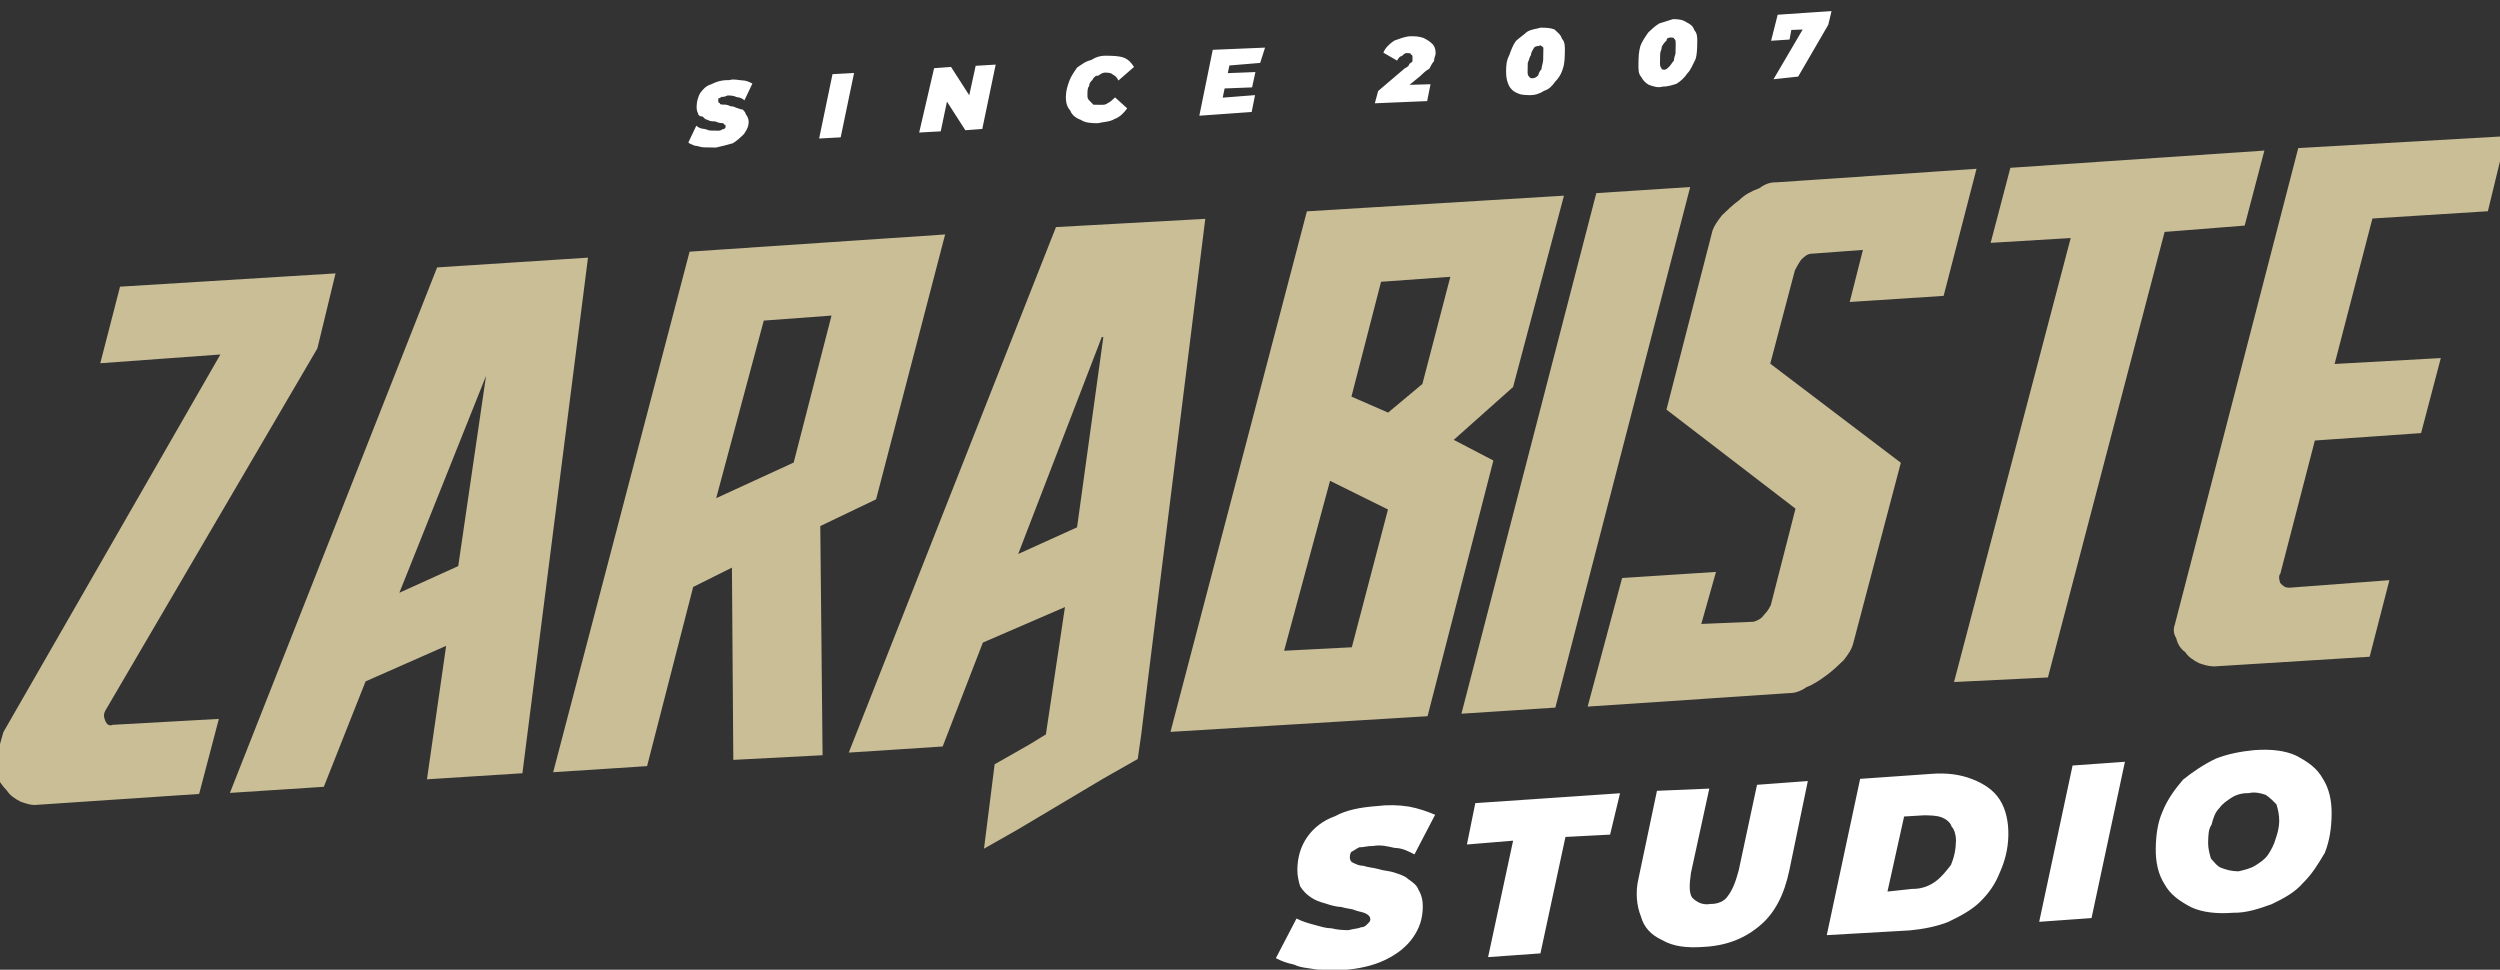 <?xml version="1.0" encoding="UTF-8"?> <svg xmlns="http://www.w3.org/2000/svg" width="3599" height="1396" viewBox="0 0 3599 1396" fill="none"><rect x="0" y="0" width="3599" height="1396" fill="#333333" stroke="none"/><path d="M456.871 501.604L151.443 1023.33C149.155 1027.72 149.081 1032.15 151.219 1036.61C153.321 1043.29 157.71 1045.58 162.173 1043.44L315.063 1034.94L286.679 1142.94L49.542 1158.87C42.903 1158.76 36.301 1156.43 29.699 1154.11C20.921 1149.53 14.357 1144.99 10.042 1138.28C3.515 1131.53 -0.799 1124.82 -5.114 1118.1C-7.215 1111.42 -7.103 1104.79 -6.954 1095.93L4.82 1054.07L317.26 510.321L144.377 522.905L172.799 412.695L483.042 393.57L456.871 501.604ZM1416.56 1221.75L1431.89 1100.25L1481.06 1072.3L1505.67 1057.22L1533.11 873.936L1414.92 925.075L1357.06 1074.64L1221.87 1083.43L1520.19 326.919L1735.12 315.044L1653.19 973.364L1642.92 1057.31L1637.9 1092.65L1588.72 1120.6L1465.74 1193.8L1416.56 1221.75ZM3282.76 825.929L3332.47 634.169L3485.4 623.463L3513.79 515.467L3360.9 523.96L3415.34 314.57L3581.54 304.087L3607.72 196.054L3308.58 213.152L3131 898.64C3128.67 905.242 3128.56 911.882 3132.88 918.596C3134.94 927.485 3139.25 934.199 3145.82 938.737C3150.13 945.451 3156.7 949.989 3165.48 954.565C3172.08 956.89 3178.68 959.215 3187.53 959.364L3411.35 945.424L3439.77 835.215L3295.7 846.071C3289.06 845.959 3286.88 843.708 3282.53 839.208C3280.43 832.531 3280.51 828.105 3282.76 825.929ZM2865.75 349.587L2894.13 241.591L3259.81 216.758L3231.43 324.754L3116.16 333.881L2948.18 975.256L2813.03 981.834L2980.98 342.673L2865.75 349.587ZM2608.69 365.18L2681.84 359.771L2662.86 434.719L2798.05 425.928L2845.41 242.984L2557.29 262.481C2548.44 262.332 2541.76 264.434 2532.8 270.924C2521.66 275.164 2512.73 279.441 2503.73 288.144C2494.77 294.634 2485.77 303.338 2479.01 309.865C2472.23 318.606 2467.69 325.171 2465.36 331.773L2399.03 589.666L2584.8 732.262L2549.25 871.13C2546.97 875.519 2544.68 879.908 2540.18 884.26C2535.64 890.824 2531.18 892.963 2524.5 895.064L2449.18 898.223L2470.36 823.312L2335.18 832.103L2285.57 1017.22L2575.9 997.763C2582.54 997.875 2591.43 995.811 2600.39 989.321C2611.53 985.081 2620.5 978.591 2629.46 972.1C2638.42 965.61 2647.43 956.907 2654.18 950.379C2660.97 941.638 2665.5 935.074 2667.87 926.258L2736.44 666.19L2548.47 523.556L2583.94 389.115C2586.23 384.726 2588.51 380.337 2593.05 373.772C2597.55 369.42 2602.05 365.068 2608.69 365.18ZM2239.06 1018.65L2103.88 1027.45L2298.03 278.038L2433.21 269.246L2239.06 1018.65ZM2149.86 662.95L2055.11 1031.05L1685.04 1053.6L1881.4 304.226L2251.48 281.681L2178.21 557.167L2092.81 633.21L2149.86 662.95ZM1945.54 570.957L1998.28 593.983L2047.67 552.754L2087.91 398.468L1988.17 405.643L1945.54 570.957ZM1848.61 936.808L1946.1 931.809L1998.14 733.448L1914.72 692.195L1848.61 936.808ZM1465.77 797.533L1550.54 759.114L1588.36 485.245L1586.14 485.207L1465.77 797.533ZM1261.22 718.82L1180.88 757.314L1184.17 1087.22L1055.67 1093.91L1053.69 817.157L997.875 844.995L931.546 1102.89L796.361 1111.68L992.724 362.309L1360.62 337.514L1261.22 718.82ZM1197.05 454.301L1099.53 461.513L1031.02 717.156L1142.57 665.904L1197.05 454.301ZM574.913 853.366L659.682 814.947L699.715 541.115L574.913 853.366ZM642.252 929.769L526.276 980.945L466.163 1132.68L330.978 1141.47L629.292 384.965L846.474 370.914L752.062 1113.15L614.664 1121.9L642.252 929.769Z" fill="#CABE97"></path><path d="M1933.85 1396.49C1920.57 1396.27 1907.29 1396.04 1896.22 1395.86C1882.98 1393.42 1871.92 1393.23 1863.14 1388.66C1852.11 1386.26 1845.51 1383.93 1836.73 1379.36L1866.47 1322.3C1875.25 1326.88 1884.06 1329.24 1892.88 1331.6C1901.69 1333.96 1908.29 1336.29 1917.15 1336.44C1925.96 1338.8 1934.81 1338.95 1941.45 1339.06C1948.13 1336.96 1954.77 1337.07 1959.23 1334.93C1963.66 1335.01 1965.91 1332.83 1968.16 1330.65C1970.41 1328.48 1972.66 1326.3 1972.7 1324.09C1972.77 1319.66 1970.6 1317.41 1966.21 1315.13C1961.82 1312.84 1957.39 1312.76 1950.79 1310.44C1946.4 1308.15 1937.55 1308 1930.95 1305.68C1924.31 1305.56 1915.49 1303.2 1908.89 1300.88C1900.08 1298.52 1893.47 1296.19 1886.91 1291.65C1880.34 1287.11 1875.99 1282.61 1871.68 1275.9C1869.58 1269.22 1867.51 1260.33 1867.66 1251.48C1867.96 1233.78 1872.65 1218.36 1881.72 1205.23C1890.8 1192.1 1904.27 1181.26 1922.08 1174.92C1937.72 1166.32 1957.72 1162.23 1982.1 1160.43C1997.63 1158.48 2013.12 1158.74 2028.57 1161.21C2041.81 1163.65 2055.02 1168.3 2066.01 1172.91L2036.27 1229.97C2027.49 1225.39 2018.71 1220.82 2007.65 1220.63C1996.62 1218.23 1987.8 1215.87 1976.7 1217.9C1967.85 1217.75 1963.39 1219.89 1956.75 1219.77C1952.28 1221.91 1950.03 1224.09 1945.57 1226.23C1943.32 1228.4 1943.24 1232.83 1943.21 1235.04C1943.17 1237.26 1945.31 1241.72 1947.52 1241.76C1951.91 1244.04 1956.3 1246.33 1962.94 1246.44C1969.54 1248.77 1976.18 1248.88 1984.99 1251.24C1991.6 1253.57 2000.45 1253.72 2007.05 1256.04C2013.65 1258.37 2022.47 1260.73 2026.82 1265.23C2033.38 1269.77 2039.95 1274.31 2042.05 1280.98C2046.36 1287.7 2048.43 1296.59 2048.28 1305.44C2047.98 1323.14 2043.33 1336.35 2034.25 1349.48C2025.18 1362.61 2011.71 1373.45 1993.86 1382C1976.01 1390.56 1956.01 1394.65 1933.85 1396.49ZM2142.25 1377.86L2178.28 1210.22L2111.77 1215.74L2123.85 1156.18L2332.18 1141.98L2317.89 1201.51L2253.64 1204.85L2217.61 1372.49L2142.25 1377.86ZM2452.42 1363.16C2428.04 1364.97 2408.16 1362.42 2392.81 1353.3C2377.43 1346.4 2366.55 1335.15 2362.39 1319.59C2356.01 1303.98 2354.13 1284.03 2358.9 1264.18L2385.36 1138.44L2460.68 1135.29L2434.29 1256.6C2431.78 1274.27 2431.59 1285.33 2435.91 1292.05C2442.43 1298.8 2451.21 1303.37 2462.31 1301.35C2473.38 1301.53 2482.31 1297.25 2486.84 1290.69C2493.63 1281.95 2498.25 1270.96 2502.97 1253.33L2529.4 1129.8L2602.55 1124.39L2576.04 1252.34C2568.8 1287.64 2555.08 1313.98 2534.86 1331.35C2512.39 1350.89 2485.65 1361.51 2452.42 1363.16ZM2629.8 1346.23L2677.87 1121.23L2779.82 1114.1C2801.98 1112.26 2821.87 1114.81 2839.46 1121.74C2857.05 1128.68 2870.18 1137.76 2878.81 1151.18C2887.44 1164.61 2891.57 1182.39 2891.23 1202.31C2890.89 1222.23 2886.17 1239.86 2879.27 1255.24C2872.33 1272.83 2863.26 1285.96 2849.75 1299.02C2838.5 1309.9 2822.86 1318.49 2805.01 1327.04C2789.4 1333.42 2769.41 1337.51 2749.46 1339.39L2629.8 1346.23ZM2717.19 1283.5L2752.68 1279.67C2765.95 1279.9 2777.1 1275.66 2786.06 1269.17C2795.02 1262.68 2801.81 1253.93 2808.6 1245.19C2813.21 1234.2 2815.61 1223.17 2815.84 1209.9C2815.95 1203.26 2813.88 1194.37 2809.53 1189.87C2807.43 1183.19 2800.87 1178.65 2794.26 1176.33C2787.66 1174 2778.81 1173.85 2769.96 1173.7L2741.15 1175.43L2717.19 1283.5ZM2935.62 1327.03L2983.68 1102.04L3059.04 1096.66L3010.97 1321.66L2935.62 1327.03ZM3214.77 1314.02C3190.38 1315.82 3170.5 1313.28 3155.12 1306.38C3137.57 1297.22 3124.44 1288.15 3115.85 1272.51C3107.22 1259.08 3103.09 1241.3 3103.43 1221.38C3103.76 1201.46 3106.27 1183.8 3113.17 1168.42C3120.11 1150.82 3131.44 1135.52 3142.73 1122.42C3156.19 1111.58 3171.87 1100.78 3189.72 1092.22C3205.33 1085.85 3225.32 1081.75 3245.27 1079.88C3269.66 1078.07 3289.54 1080.62 3304.92 1087.52C3322.47 1096.67 3335.6 1105.75 3344.19 1121.39C3352.82 1134.82 3356.95 1152.6 3356.61 1172.52C3356.28 1192.43 3353.77 1210.1 3346.83 1227.7C3337.72 1243.04 3328.6 1258.38 3315.1 1271.44C3303.81 1284.53 3288.17 1293.12 3270.32 1301.67C3252.5 1308.02 3234.68 1314.36 3214.77 1314.02ZM3222.41 1254.38C3231.3 1252.31 3240.19 1250.25 3246.9 1245.94C3253.62 1241.62 3260.33 1237.31 3264.87 1230.74C3269.41 1224.18 3273.98 1215.4 3276.35 1206.58C3278.67 1199.98 3281.03 1191.17 3281.18 1182.31C3281.33 1173.46 3279.27 1164.57 3277.17 1157.9C3272.81 1153.39 3268.46 1148.89 3261.9 1144.36C3255.3 1142.03 3246.48 1139.67 3237.59 1141.73C3228.74 1141.58 3219.85 1143.65 3213.14 1147.96C3206.42 1152.28 3199.71 1156.59 3195.17 1163.16C3188.42 1169.68 3186.06 1178.5 3183.69 1187.31C3179.16 1193.88 3179.01 1202.73 3178.82 1213.8C3178.71 1220.44 3180.77 1229.33 3182.87 1236C3187.23 1240.5 3191.54 1247.22 3198.14 1249.54C3204.74 1251.87 3211.35 1254.19 3222.41 1254.38Z" fill="white"></path><path d="M1030.67 212.412C1024.03 212.3 1019.61 212.226 1012.97 212.114C1008.54 212.039 1004.15 209.752 999.726 209.677C995.337 207.389 993.124 207.352 990.948 205.102L1002.42 180.944C1004.6 183.194 1008.99 185.482 1013.41 185.556C1015.63 185.594 1020.02 187.881 1022.23 187.919C1026.66 187.993 1028.87 188.03 1033.29 188.105C1035.51 188.142 1037.72 188.18 1039.97 186.004C1042.18 186.041 1042.18 186.041 1044.43 183.865C1044.43 183.865 1044.43 183.865 1044.47 181.652C1044.51 179.439 1044.51 179.439 1042.3 179.402C1042.33 177.189 1040.12 177.151 1037.91 177.114C1033.48 177.039 1031.31 174.789 1029.09 174.752C1024.67 174.677 1022.45 174.64 1018.06 172.352C1015.85 172.315 1013.68 170.064 1011.5 167.814C1007.07 167.739 1004.9 165.489 1004.93 163.276C1002.8 158.812 1002.83 156.599 1002.91 152.173C1003.02 145.534 1005.34 138.931 1007.63 134.542C1012.17 127.978 1016.67 123.626 1023.35 121.525C1032.27 117.248 1038.95 115.146 1050.02 115.333C1056.69 113.231 1063.3 115.556 1067.72 115.631C1074.36 115.743 1078.75 118.03 1083.14 120.318L1071.66 144.476C1069.49 142.226 1065.1 139.938 1060.67 139.864C1056.28 137.576 1051.86 137.501 1047.43 137.427C1042.97 139.565 1040.75 139.528 1038.54 139.491C1038.54 139.491 1036.29 141.667 1034.08 141.629C1034.04 143.842 1034.04 143.842 1034 146.056C1034 146.056 1033.97 148.269 1036.18 148.306C1036.14 150.519 1038.35 150.556 1042.78 150.631C1044.99 150.668 1047.21 150.705 1051.6 152.993C1053.81 153.03 1056.02 153.068 1060.41 155.355C1062.62 155.393 1064.8 157.643 1069.23 157.718C1071.4 159.968 1073.58 162.219 1073.54 164.432C1075.72 166.682 1077.86 171.146 1077.78 175.572C1077.67 182.211 1075.38 186.6 1070.84 193.165C1066.34 197.517 1061.84 201.868 1055.13 206.183C1048.45 208.284 1039.56 210.348 1030.67 212.412ZM1179.21 199.418L1198.48 106.765L1229.5 105.074L1210.23 197.727L1179.21 199.418ZM1323.25 190.776L1344.73 98.16L1369.11 96.357L1403.63 150.069L1392.56 149.882L1404.56 94.74L1433.37 93.012L1414.1 185.665L1389.71 187.468L1355.2 133.756L1366.3 131.73L1354.27 189.085L1323.25 190.776ZM1580.26 177.396C1571.41 177.246 1562.56 177.097 1555.99 172.559C1549.39 170.234 1542.83 165.696 1540.73 159.019C1536.38 154.519 1534.27 147.842 1534.42 138.989C1534.57 130.137 1536.9 123.535 1539.22 116.933C1541.55 110.33 1546.09 103.766 1550.62 97.201C1557.34 92.886 1561.84 88.535 1570.73 86.471C1577.44 82.156 1584.12 80.055 1592.97 80.204C1601.82 80.353 1610.68 80.502 1617.28 82.827C1623.88 85.152 1628.23 89.653 1632.54 96.367L1610.08 115.912C1607.94 111.449 1605.76 109.199 1601.38 106.911C1599.2 104.66 1594.77 104.586 1590.35 104.511C1588.13 104.474 1583.67 106.613 1581.42 108.788C1576.99 108.714 1574.74 110.89 1572.46 115.279C1570.21 117.455 1567.96 119.63 1567.88 124.057C1565.63 126.232 1565.56 130.659 1565.48 135.085C1565.41 139.511 1565.37 141.724 1567.55 143.975C1569.72 146.225 1571.9 148.476 1574.07 150.726C1576.29 150.763 1580.71 150.838 1585.14 150.912C1587.35 150.95 1591.78 151.024 1594.03 148.849C1598.49 146.71 1600.74 144.534 1605.24 140.182L1622.69 155.973C1618.15 162.537 1611.4 169.065 1604.72 171.166C1598.01 175.481 1589.15 175.331 1580.26 177.396ZM1767.43 105.281L1807.3 103.739L1802.51 125.795L1762.63 127.337L1767.43 105.281ZM1760.2 140.579L1806.75 136.936L1801.91 161.206L1726.55 166.577L1745.86 71.711L1821.18 68.552L1814.17 90.572L1769.83 94.252L1760.2 140.579ZM1979.22 148.696L1983.94 131.066L2022.12 98.502C2026.59 96.364 2028.84 94.188 2028.88 91.975C2031.13 89.799 2033.34 89.836 2033.38 87.623C2033.41 85.41 2033.41 85.41 2033.45 83.197C2033.49 80.984 2033.52 78.771 2031.31 78.733C2031.35 76.52 2029.14 76.483 2024.71 76.409C2022.5 76.371 2020.25 78.547 2018 80.723C2015.78 80.686 2013.53 82.861 2011.24 87.25L1991.51 75.849C1993.84 69.247 2000.59 62.72 2007.3 58.405C2013.98 56.304 2022.91 52.027 2031.76 52.176C2038.4 52.288 2042.82 52.362 2049.43 54.687C2053.82 56.975 2058.2 59.263 2062.56 63.764C2064.73 66.014 2066.87 70.477 2066.76 77.117C2066.72 79.33 2064.43 83.719 2064.36 88.145C2062.11 90.321 2059.82 94.71 2057.53 99.099C2053.07 101.238 2048.57 105.589 2044.07 109.941L2014.89 133.801L2010.65 122.661L2059.37 121.268L2054.54 145.537L1979.22 148.696ZM2203 136.97C2196.36 136.858 2189.72 136.746 2185.33 134.458C2178.73 132.133 2174.38 127.633 2172.24 123.169C2170.1 118.705 2168 112.029 2168.15 103.176C2168.3 94.324 2168.41 87.684 2172.99 78.906C2175.31 72.304 2177.64 65.702 2182.18 59.137C2186.68 54.786 2193.39 50.471 2197.89 46.12C2204.6 41.805 2211.24 41.917 2217.92 39.816C2226.77 39.965 2231.2 40.039 2237.8 42.364C2242.15 46.865 2246.54 49.153 2248.64 55.83C2252.99 60.33 2252.88 66.97 2252.77 73.609C2252.62 82.462 2252.47 91.314 2250.15 97.916C2247.78 106.732 2243.25 113.296 2238.75 117.648C2234.21 124.213 2229.71 128.565 2223.03 130.666C2216.32 134.98 2209.64 137.082 2203 136.97ZM2205.62 112.663C2210.05 112.737 2212.3 110.561 2214.55 108.385C2214.59 106.172 2216.88 101.783 2219.13 99.608C2219.2 95.181 2221.49 90.792 2221.56 86.366C2221.6 84.153 2221.68 79.727 2221.71 77.513C2221.79 73.087 2221.86 68.661 2221.86 68.661C2219.69 66.41 2217.51 64.16 2215.26 66.336C2213.05 66.299 2210.83 66.261 2208.58 68.437C2206.3 72.826 2204.04 75.002 2203.97 79.428C2201.72 81.604 2201.65 86.03 2199.36 90.419C2199.28 94.846 2199.25 97.059 2199.17 101.485C2199.1 105.911 2199.06 108.124 2201.24 110.375C2203.41 112.625 2203.41 112.625 2205.62 112.663ZM2393.59 124.684C2386.91 126.785 2380.31 124.46 2373.71 122.135C2369.32 119.848 2364.97 115.347 2362.83 110.883C2358.48 106.382 2358.59 99.743 2358.74 90.891C2358.89 82.038 2359 75.399 2361.36 66.583C2363.69 59.981 2368.22 53.416 2372.76 46.852C2377.26 42.5 2381.76 38.148 2388.48 33.834C2395.15 31.733 2401.83 29.631 2408.51 27.53C2415.15 27.642 2421.79 27.754 2428.35 32.292C2432.74 34.579 2437.13 36.867 2439.23 43.544C2443.58 48.045 2443.47 54.684 2443.36 61.323C2443.21 70.176 2443.06 79.028 2440.73 85.631C2436.16 94.409 2433.83 101.011 2429.33 105.362C2424.8 111.927 2420.29 116.279 2413.58 120.593C2406.9 122.695 2400.23 124.796 2393.59 124.684ZM2396.21 100.377C2398.42 100.414 2400.67 98.238 2402.92 96.062C2405.18 93.887 2407.46 89.498 2409.71 87.322C2409.79 82.895 2412.08 78.507 2412.11 76.293C2412.19 71.867 2412.26 67.441 2412.3 65.228C2412.37 60.801 2412.45 56.375 2410.24 56.338C2410.27 54.125 2408.06 54.087 2405.85 54.05C2403.63 54.013 2399.21 53.938 2399.13 58.365C2396.88 60.541 2394.63 62.716 2392.34 67.105C2392.27 71.532 2390.02 73.707 2389.94 78.134C2389.87 82.56 2389.83 84.773 2389.76 89.199C2389.68 93.626 2389.65 95.839 2391.82 98.089C2391.78 100.302 2394 100.34 2396.21 100.377ZM2553.15 114.09L2603.3 28.598L2609.71 41.988L2567.63 43.493L2581.13 30.438L2576.25 56.921L2549.66 58.687L2559.15 21.213L2636.72 15.878L2631.95 35.722L2588.64 110.26L2553.15 114.09Z" fill="white"></path></svg> 
